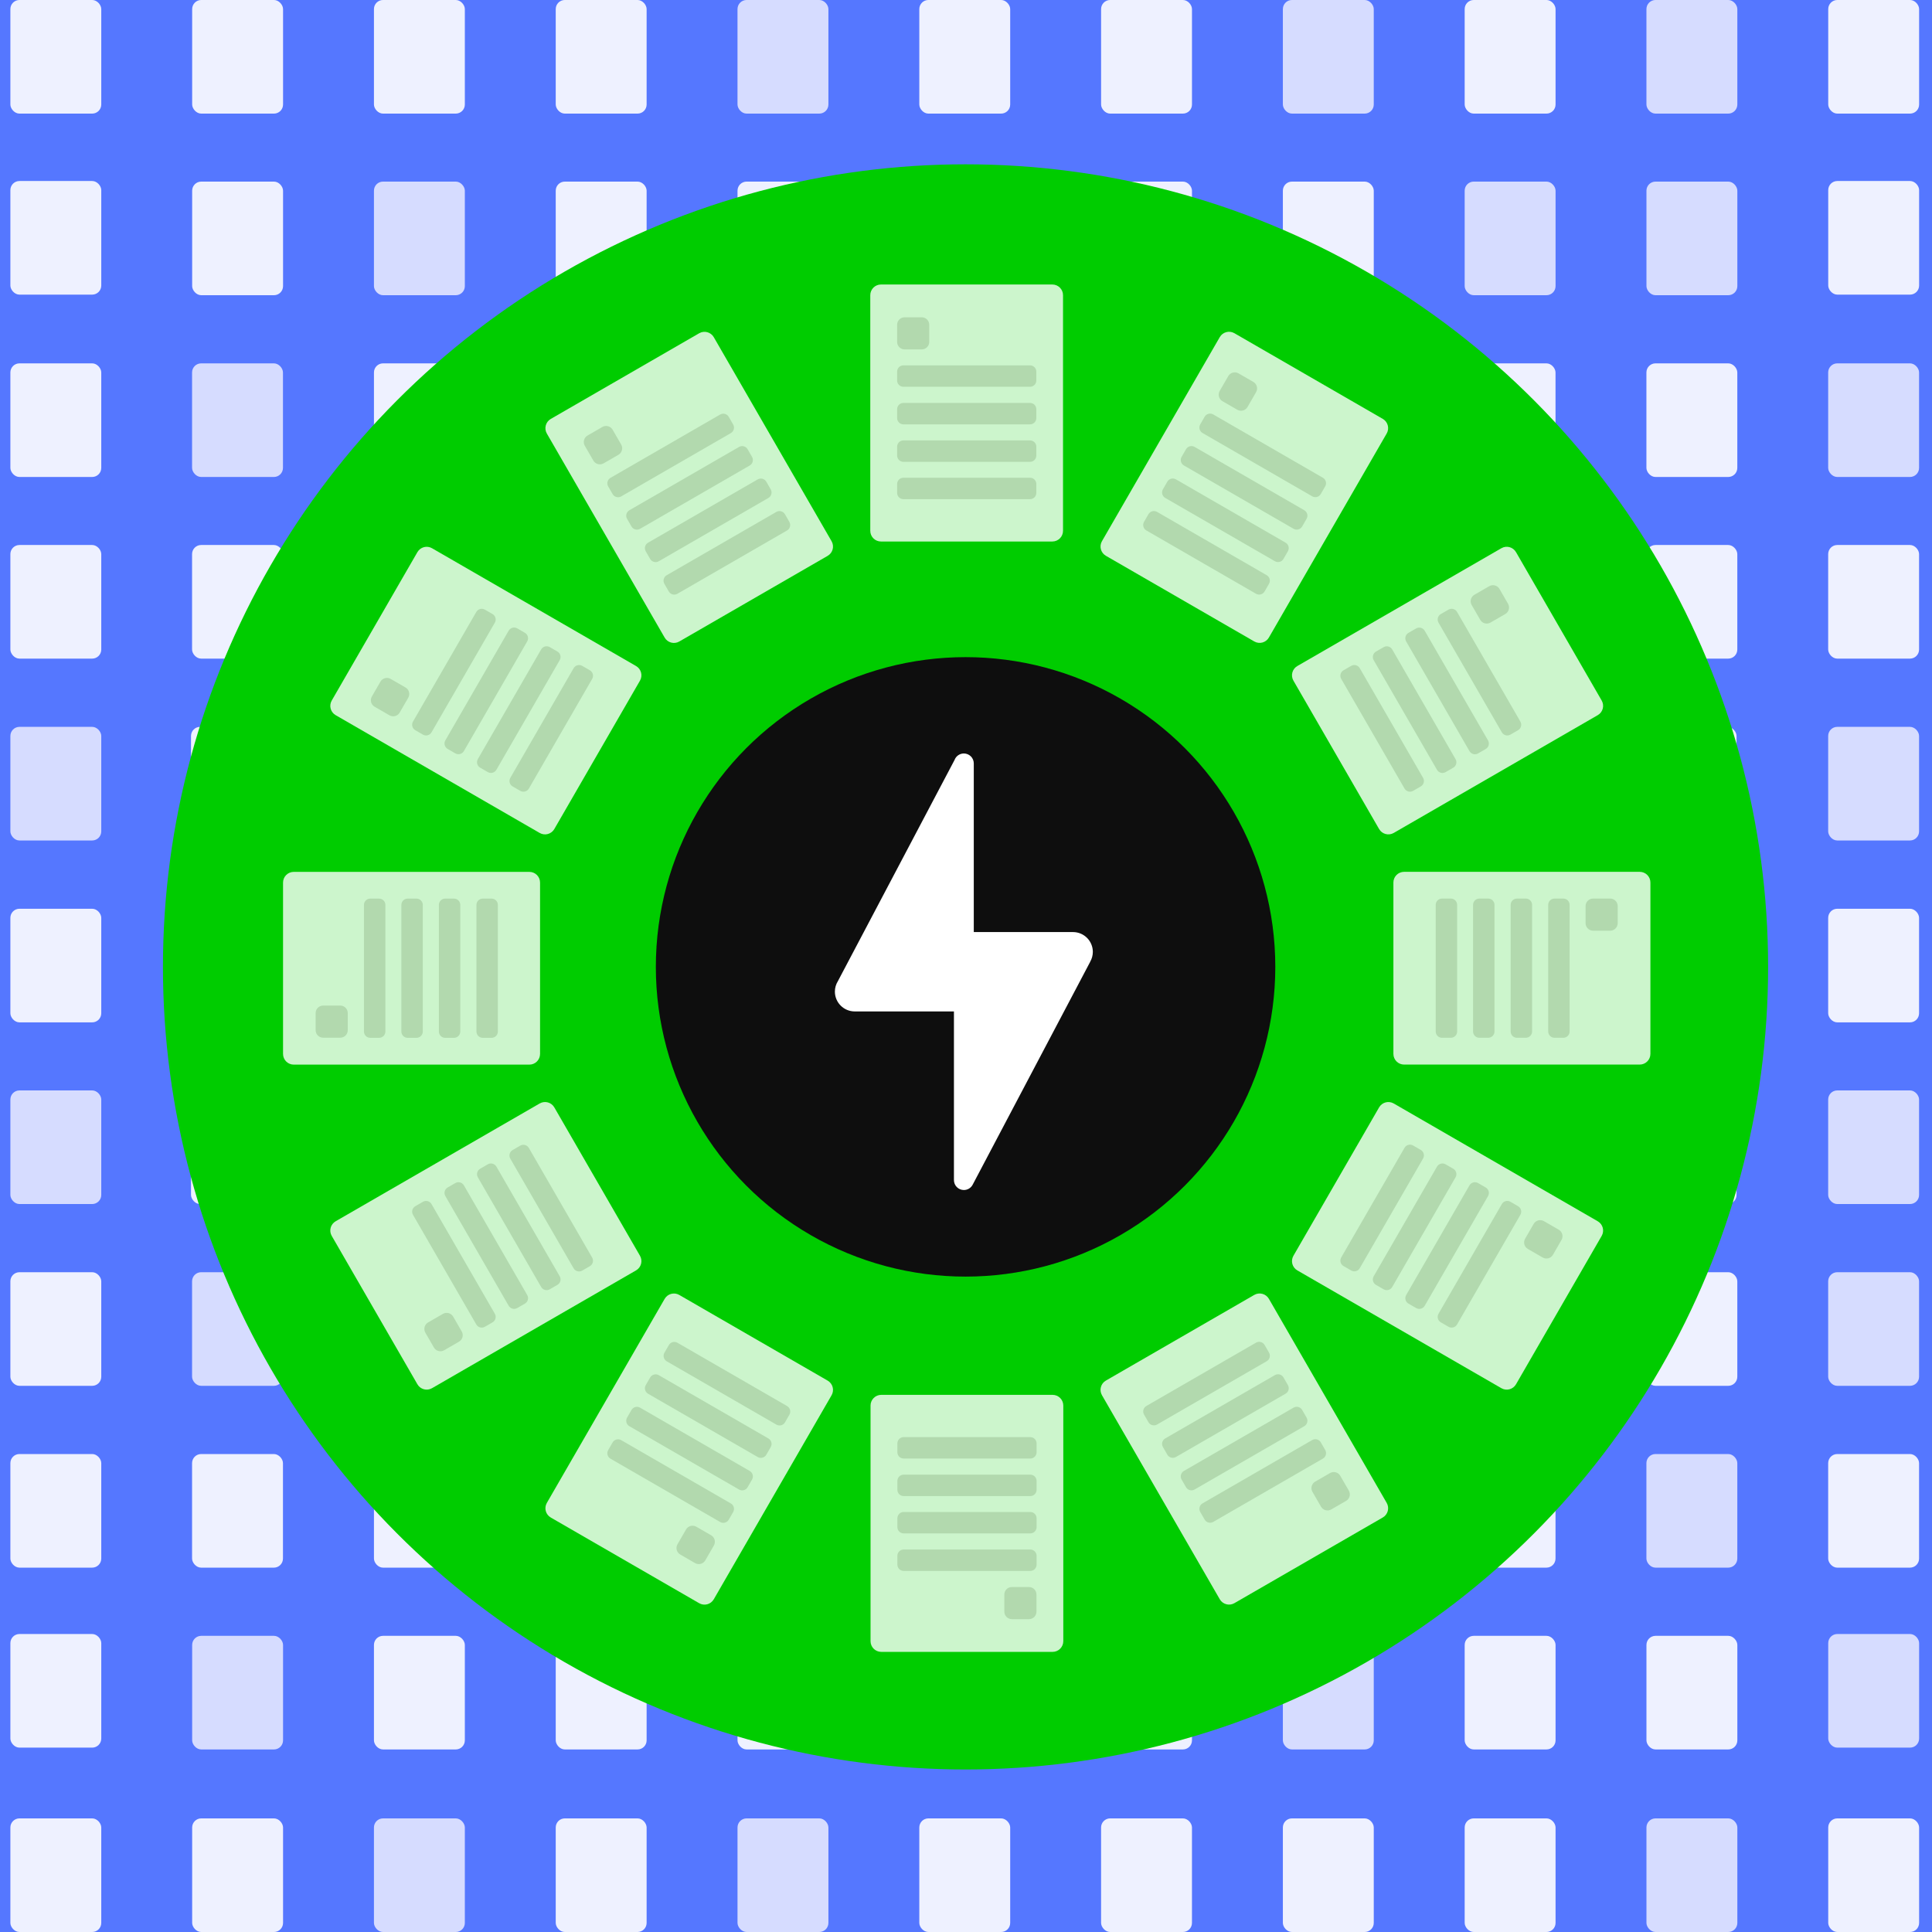 <svg width="1600" height="1600" viewBox="0 0 1600 1600" fill="none" xmlns="http://www.w3.org/2000/svg">
<rect x="0" y="0" width="1600" height="1600" fill="#333333" stroke="none"/>
<g clip-path="url(#clip0_6570_24384)">
<rect width="1600" height="1600" transform="translate(-0.005)" fill="#5577FF"/>
<g style="mix-blend-mode:multiply">
<rect x="8.59" y="300.92" width="75.274" height="94.092" rx="7.527" fill="#EEF1FF"/>
<rect x="8.59" y="451.346" width="75.274" height="94.092" rx="7.527" fill="#EEF1FF"/>
<rect x="8.59" y="601.953" width="75.274" height="94.092" rx="7.527" fill="#D6DCFF"/>
<rect x="158.19" y="601.953" width="75.274" height="94.092" rx="7.527" fill="#EEF1FF"/>
<rect x="309.373" y="601.953" width="75.274" height="94.092" rx="7.527" fill="#EEF1FF"/>
<rect x="8.59" y="752.584" width="75.274" height="94.092" rx="7.527" fill="#EEF1FF"/>
<rect x="158.19" y="752.584" width="75.274" height="94.092" rx="7.527" fill="#D6DCFF"/>
<rect x="309.373" y="752.584" width="75.274" height="94.092" rx="7.527" fill="#EEF1FF"/>
<rect x="8.59" y="903.039" width="75.274" height="94.092" rx="7.527" fill="#D6DCFF"/>
<rect x="158.19" y="903.039" width="75.274" height="94.092" rx="7.527" fill="#EEF1FF"/>
<rect x="309.373" y="903.039" width="75.274" height="94.092" rx="7.527" fill="#D6DCFF"/>
<rect x="8.59" y="1053.59" width="75.274" height="94.092" rx="7.527" fill="#EEF1FF"/>
<rect x="8.59" y="1204.16" width="75.274" height="94.092" rx="7.527" fill="#EEF1FF"/>
<rect x="159.066" y="300.92" width="75.274" height="94.092" rx="7.527" fill="#D6DCFF"/>
<rect x="159.066" y="451.346" width="75.274" height="94.092" rx="7.527" fill="#EEF1FF"/>
<rect x="159.066" y="1053.59" width="75.274" height="94.092" rx="7.527" fill="#D6DCFF"/>
<rect x="159.066" y="1204.17" width="75.274" height="94.092" rx="7.527" fill="#EEF1FF"/>
<rect x="309.695" y="300.92" width="75.274" height="94.092" rx="7.527" fill="#EEF1FF"/>
<rect x="309.695" y="451.346" width="75.274" height="94.092" rx="7.527" fill="#D6DCFF"/>
<rect x="309.698" y="1053.59" width="75.274" height="94.092" rx="7.527" fill="#EEF1FF"/>
<rect x="309.695" y="1204.17" width="75.274" height="94.092" rx="7.527" fill="#EEF1FF"/>
<rect x="460.174" y="300.92" width="75.274" height="94.092" rx="7.527" fill="#EEF1FF"/>
<rect x="460.174" y="451.346" width="75.274" height="94.092" rx="7.527" fill="#D6DCFF"/>
<rect x="460.174" y="1053.59" width="75.274" height="94.092" rx="7.527" fill="#EEF1FF"/>
<rect x="460.174" y="1204.16" width="75.274" height="94.092" rx="7.527" fill="#D6DCFF"/>
<rect x="610.747" y="300.92" width="75.274" height="94.092" rx="7.527" fill="#EEF1FF"/>
<rect x="610.747" y="451.346" width="75.274" height="94.092" rx="7.527" fill="#EEF1FF"/>
<rect x="610.747" y="1053.59" width="75.274" height="94.092" rx="7.527" fill="#EEF1FF"/>
<rect x="610.747" y="1204.17" width="75.274" height="94.092" rx="7.527" fill="#EEF1FF"/>
<rect x="761.293" y="300.92" width="75.274" height="94.092" rx="7.527" fill="#D6DCFF"/>
<rect x="761.293" y="451.346" width="75.274" height="94.092" rx="7.527" fill="#EEF1FF"/>
<rect x="761.293" y="1053.59" width="75.274" height="94.092" rx="7.527" fill="#D6DCFF"/>
<rect x="761.293" y="1204.17" width="75.274" height="94.092" rx="7.527" fill="#EEF1FF"/>
<rect x="911.816" y="300.92" width="75.274" height="94.092" rx="7.527" fill="#EEF1FF"/>
<rect x="1212.94" y="300.92" width="75.274" height="94.092" rx="7.527" fill="#EEF1FF"/>
<rect x="1514.02" y="300.92" width="75.274" height="94.092" rx="7.527" fill="#D6DCFF"/>
<rect x="911.816" y="451.346" width="75.274" height="94.092" rx="7.527" fill="#EEF1FF"/>
<rect x="1212.94" y="451.346" width="75.274" height="94.092" rx="7.527" fill="#D6DCFF"/>
<rect x="1514.02" y="451.346" width="75.274" height="94.092" rx="7.527" fill="#EEF1FF"/>
<rect x="1514.02" y="601.953" width="75.274" height="94.092" rx="7.527" fill="#D6DCFF"/>
<rect x="1362.86" y="601.953" width="75.274" height="94.092" rx="7.527" fill="#EEF1FF"/>
<rect x="1212.91" y="601.953" width="75.274" height="94.092" rx="7.527" fill="#EEF1FF"/>
<rect x="1514.02" y="752.584" width="75.274" height="94.092" rx="7.527" fill="#EEF1FF"/>
<rect x="1362.86" y="752.584" width="75.274" height="94.092" rx="7.527" fill="#D6DCFF"/>
<rect x="1212.91" y="752.584" width="75.274" height="94.092" rx="7.527" fill="#EEF1FF"/>
<rect x="911.816" y="1053.59" width="75.274" height="94.092" rx="7.527" fill="#EEF1FF"/>
<rect x="911.816" y="1204.16" width="75.274" height="94.092" rx="7.527" fill="#EEF1FF"/>
<rect x="1212.94" y="1053.59" width="75.274" height="94.092" rx="7.527" fill="#EEF1FF"/>
<rect x="1212.94" y="1204.16" width="75.274" height="94.092" rx="7.527" fill="#EEF1FF"/>
<rect x="1514.02" y="903.039" width="75.274" height="94.092" rx="7.527" fill="#D6DCFF"/>
<rect x="1362.86" y="903.039" width="75.274" height="94.092" rx="7.527" fill="#EEF1FF"/>
<rect x="1212.91" y="903.039" width="75.274" height="94.092" rx="7.527" fill="#D6DCFF"/>
<rect x="1514.02" y="1053.59" width="75.274" height="94.092" rx="7.527" fill="#D6DCFF"/>
<rect x="1514.02" y="1204.17" width="75.274" height="94.092" rx="7.527" fill="#EEF1FF"/>
<rect x="1062.41" y="300.92" width="75.274" height="94.092" rx="7.527" fill="#EEF1FF"/>
<rect x="1363.49" y="300.92" width="75.274" height="94.092" rx="7.527" fill="#EEF1FF"/>
<rect x="8.594" y="149.906" width="75.274" height="94.092" rx="7.527" fill="#EEF1FF"/>
<rect x="159.137" y="150.389" width="75.274" height="94.092" rx="7.527" fill="#EEF1FF"/>
<rect x="309.687" y="150.389" width="75.274" height="94.092" rx="7.527" fill="#D6DCFF"/>
<rect x="460.234" y="150.389" width="75.274" height="94.092" rx="7.527" fill="#EEF1FF"/>
<rect x="610.776" y="150.389" width="75.274" height="94.092" rx="7.527" fill="#EEF1FF"/>
<rect x="761.326" y="150.389" width="75.274" height="94.092" rx="7.527" fill="#D6DCFF"/>
<rect x="911.873" y="150.389" width="75.274" height="94.092" rx="7.527" fill="#EEF1FF"/>
<rect x="1212.98" y="150.389" width="75.274" height="94.092" rx="7.527" fill="#D6DCFF"/>
<rect x="1514.06" y="149.906" width="75.274" height="94.092" rx="7.527" fill="#EEF1FF"/>
<rect x="1062.42" y="150.389" width="75.274" height="94.092" rx="7.527" fill="#EEF1FF"/>
<rect x="1363.52" y="150.389" width="75.274" height="94.092" rx="7.527" fill="#D6DCFF"/>
<rect x="8.594" y="-0.01" width="75.274" height="94.092" rx="7.527" fill="#EEF1FF"/>
<rect x="159.141" y="-0.01" width="75.274" height="94.092" rx="7.527" fill="#EEF1FF"/>
<rect x="309.688" y="-0.01" width="75.274" height="94.092" rx="7.527" fill="#EEF1FF"/>
<rect x="460.234" y="-0.01" width="75.274" height="94.092" rx="7.527" fill="#EEF1FF"/>
<rect x="610.773" y="-0.01" width="75.274" height="94.092" rx="7.527" fill="#D6DCFF"/>
<rect x="761.327" y="-0.01" width="75.274" height="94.092" rx="7.527" fill="#EEF1FF"/>
<rect x="911.877" y="-0.01" width="75.274" height="94.092" rx="7.527" fill="#EEF1FF"/>
<rect x="1212.98" y="-0.01" width="75.274" height="94.092" rx="7.527" fill="#EEF1FF"/>
<rect x="1514.06" y="-0.01" width="75.274" height="94.092" rx="7.527" fill="#EEF1FF"/>
<rect x="1062.42" y="-0.01" width="75.274" height="94.092" rx="7.527" fill="#D6DCFF"/>
<rect x="1363.51" y="-0.01" width="75.274" height="94.092" rx="7.527" fill="#D6DCFF"/>
<rect x="1062.41" y="451.346" width="75.274" height="94.092" rx="7.527" fill="#EEF1FF"/>
<rect x="1363.49" y="451.346" width="75.274" height="94.092" rx="7.527" fill="#EEF1FF"/>
<rect x="1062.41" y="1053.59" width="75.274" height="94.092" rx="7.527" fill="#EEF1FF"/>
<rect x="1062.41" y="1204.17" width="75.274" height="94.092" rx="7.527" fill="#EEF1FF"/>
<rect x="1363.49" y="1053.59" width="75.274" height="94.092" rx="7.527" fill="#EEF1FF"/>
<rect x="1363.49" y="1204.16" width="75.274" height="94.092" rx="7.527" fill="#D6DCFF"/>
<rect x="8.594" y="1353.22" width="75.274" height="94.092" rx="7.527" fill="#EEF1FF"/>
<rect x="159.141" y="1354.73" width="75.274" height="94.092" rx="7.527" fill="#D6DCFF"/>
<rect x="309.688" y="1354.73" width="75.274" height="94.092" rx="7.527" fill="#EEF1FF"/>
<rect x="460.234" y="1354.73" width="75.274" height="94.092" rx="7.527" fill="#EEF1FF"/>
<rect x="610.773" y="1354.73" width="75.274" height="94.092" rx="7.527" fill="#EEF1FF"/>
<rect x="761.327" y="1354.73" width="75.274" height="94.092" rx="7.527" fill="#D6DCFF"/>
<rect x="911.877" y="1354.73" width="75.274" height="94.092" rx="7.527" fill="#EEF1FF"/>
<rect x="1212.98" y="1354.73" width="75.274" height="94.092" rx="7.527" fill="#EEF1FF"/>
<rect x="1514.06" y="1353.22" width="75.274" height="94.092" rx="7.527" fill="#D6DCFF"/>
<rect x="1062.42" y="1354.73" width="75.274" height="94.092" rx="7.527" fill="#D6DCFF"/>
<rect x="1363.52" y="1354.73" width="75.274" height="94.092" rx="7.527" fill="#EEF1FF"/>
<rect x="8.59" y="1505.91" width="75.274" height="94.092" rx="7.527" fill="#EEF1FF"/>
<rect x="159.141" y="1505.91" width="75.274" height="94.092" rx="7.527" fill="#EEF1FF"/>
<rect x="309.688" y="1505.91" width="75.274" height="94.092" rx="7.527" fill="#D6DCFF"/>
<rect x="460.234" y="1505.91" width="75.274" height="94.092" rx="7.527" fill="#EEF1FF"/>
<rect x="610.777" y="1505.91" width="75.274" height="94.092" rx="7.527" fill="#D6DCFF"/>
<rect x="761.327" y="1505.91" width="75.274" height="94.092" rx="7.527" fill="#EEF1FF"/>
<rect x="911.869" y="1505.91" width="75.274" height="94.092" rx="7.527" fill="#EEF1FF"/>
<rect x="1212.98" y="1505.91" width="75.274" height="94.092" rx="7.527" fill="#EEF1FF"/>
<rect x="1514.06" y="1505.91" width="75.274" height="94.092" rx="7.527" fill="#EEF1FF"/>
<rect x="1062.42" y="1505.91" width="75.274" height="94.092" rx="7.527" fill="#EEF1FF"/>
<rect x="1363.52" y="1505.91" width="75.274" height="94.092" rx="7.527" fill="#D6DCFF"/>
</g>
<ellipse cx="799.61" cy="800.74" rx="664.664" ry="664.664" fill="#00CC00"/>
<ellipse cx="799.646" cy="800.724" rx="256.503" ry="256.504" fill="#0E0E0E"/>
<g opacity="0.8">
<path d="M871.49 235.609H729.588C724.693 235.609 720.725 239.578 720.725 244.473V439.592C720.725 444.487 724.693 448.455 729.588 448.455H871.49C876.385 448.455 880.353 444.487 880.353 439.592V244.473C880.353 239.578 876.385 235.609 871.49 235.609Z" fill="white"/>
<path d="M763.346 262.768H749.165C745.735 262.768 742.954 265.548 742.954 268.978V283.16C742.954 286.59 745.735 289.37 749.165 289.37H763.346C766.776 289.37 769.557 286.59 769.557 283.16V268.978C769.557 265.548 766.776 262.768 763.346 262.768Z" fill="#DEDCDA"/>
<path d="M853.036 302.576H748.159C745.284 302.576 742.954 304.906 742.954 307.781V315.111C742.954 317.985 745.284 320.315 748.159 320.315H853.036C855.91 320.315 858.241 317.985 858.241 315.111V307.781C858.241 304.906 855.91 302.576 853.036 302.576Z" fill="#DEDCDA"/>
<path d="M853.036 333.686H748.159C745.284 333.686 742.954 336.016 742.954 338.89V346.22C742.954 349.094 745.284 351.425 748.159 351.425H853.036C855.91 351.425 858.241 349.094 858.241 346.22V338.89C858.241 336.016 855.91 333.686 853.036 333.686Z" fill="#DEDCDA"/>
<path d="M853.036 364.734H748.159C745.284 364.734 742.954 367.065 742.954 369.939V377.269C742.954 380.143 745.284 382.474 748.159 382.474H853.036C855.91 382.474 858.241 380.143 858.241 377.269V369.939C858.241 367.065 855.91 364.734 853.036 364.734Z" fill="#DEDCDA"/>
<path d="M853.036 395.648H748.159C745.284 395.648 742.954 397.979 742.954 400.853V408.183C742.954 411.057 745.284 413.388 748.159 413.388H853.036C855.91 413.388 858.241 411.057 858.241 408.183V400.853C858.241 397.979 855.91 395.648 853.036 395.648Z" fill="#DEDCDA"/>
<path d="M871.711 1155.16H729.809C724.914 1155.16 720.946 1159.13 720.946 1164.02V1359.14C720.946 1364.04 724.914 1368.01 729.809 1368.01H871.711C876.606 1368.01 880.574 1364.04 880.574 1359.14V1164.02C880.574 1159.13 876.606 1155.16 871.711 1155.16Z" fill="white"/>
<path d="M852.142 1314.31H837.961C834.531 1314.31 831.75 1317.09 831.75 1320.52V1334.7C831.75 1338.13 834.531 1340.91 837.961 1340.91H852.142C855.572 1340.91 858.353 1338.13 858.353 1334.7V1320.52C858.353 1317.09 855.572 1314.31 852.142 1314.31Z" fill="#DEDCDA"/>
<path d="M853.257 1283.24H748.38C745.505 1283.24 743.175 1285.57 743.175 1288.44V1295.77C743.175 1298.65 745.505 1300.98 748.38 1300.98H853.257C856.131 1300.98 858.461 1298.65 858.461 1295.77V1288.44C858.461 1285.57 856.131 1283.24 853.257 1283.24Z" fill="#DEDCDA"/>
<path d="M853.257 1252.16H748.38C745.505 1252.16 743.175 1254.49 743.175 1257.37V1264.7C743.175 1267.57 745.505 1269.9 748.38 1269.9H853.257C856.131 1269.9 858.461 1267.57 858.461 1264.7V1257.37C858.461 1254.49 856.131 1252.16 853.257 1252.16Z" fill="#DEDCDA"/>
<path d="M853.257 1221.25H748.38C745.505 1221.25 743.175 1223.58 743.175 1226.45V1233.78C743.175 1236.66 745.505 1238.99 748.38 1238.99H853.257C856.131 1238.99 858.461 1236.66 858.461 1233.78V1226.45C858.461 1223.58 856.131 1221.25 853.257 1221.25Z" fill="#DEDCDA"/>
<path d="M853.257 1190.16H748.38C745.505 1190.16 743.175 1192.49 743.175 1195.37V1202.7C743.175 1205.57 745.505 1207.9 748.38 1207.9H853.257C856.131 1207.9 858.461 1205.57 858.461 1202.7V1195.37C858.461 1192.49 856.131 1190.16 853.257 1190.16Z" fill="#DEDCDA"/>
<path d="M579.012 275.995L456.121 346.945C451.882 349.393 450.43 354.814 452.877 359.053L550.437 528.031C552.884 532.27 558.305 533.723 562.544 531.275L685.435 460.325C689.674 457.877 691.127 452.456 688.679 448.217L591.119 279.239C588.672 275 583.251 273.547 579.012 275.995Z" fill="white"/>
<path d="M498.862 353.591L486.58 360.682C483.61 362.397 482.592 366.195 484.307 369.166L491.398 381.447C493.113 384.418 496.911 385.435 499.882 383.72L512.163 376.63C515.133 374.915 516.151 371.116 514.436 368.146L507.346 355.864C505.631 352.894 501.832 351.876 498.862 353.591Z" fill="#DEDCDA"/>
<path d="M596.4 343.297L505.574 395.735C503.085 397.173 502.232 400.356 503.669 402.845L507.334 409.193C508.771 411.682 511.955 412.535 514.444 411.098L605.27 358.66C607.759 357.223 608.612 354.039 607.175 351.55L603.51 345.202C602.073 342.713 598.89 341.86 596.4 343.297Z" fill="#DEDCDA"/>
<path d="M612.037 370.137L521.211 422.575C518.722 424.013 517.869 427.196 519.306 429.685L522.971 436.033C524.408 438.522 527.592 439.375 530.081 437.938L620.907 385.5C623.396 384.062 624.249 380.879 622.812 378.39L619.147 372.042C617.71 369.553 614.527 368.7 612.037 370.137Z" fill="#DEDCDA"/>
<path d="M627.498 397.016L536.672 449.454C534.183 450.891 533.33 454.075 534.767 456.564L538.432 462.912C539.869 465.401 543.053 466.254 545.542 464.817L636.368 412.379C638.857 410.941 639.71 407.758 638.273 405.269L634.608 398.921C633.171 396.432 629.988 395.579 627.498 397.016Z" fill="#DEDCDA"/>
<path d="M642.932 423.948L552.106 476.386C549.617 477.823 548.764 481.006 550.201 483.496L553.866 489.843C555.303 492.333 558.487 493.186 560.976 491.749L651.802 439.31C654.291 437.873 655.144 434.69 653.707 432.2L650.042 425.853C648.605 423.363 645.422 422.51 642.932 423.948Z" fill="#DEDCDA"/>
<path d="M1038.73 1072.39L915.843 1143.34C911.604 1145.79 910.151 1151.21 912.599 1155.45L1010.16 1324.43C1012.61 1328.67 1018.03 1330.12 1022.27 1327.67L1145.16 1256.72C1149.4 1254.28 1150.85 1248.85 1148.4 1244.62L1050.84 1075.64C1048.39 1071.4 1042.97 1069.95 1038.73 1072.39Z" fill="white"/>
<path d="M1101.47 1219.92L1089.19 1227.01C1086.22 1228.73 1085.2 1232.53 1086.92 1235.5L1094.01 1247.78C1095.72 1250.75 1099.52 1251.77 1102.49 1250.05L1114.77 1242.96C1117.74 1241.25 1118.76 1237.45 1117.05 1234.48L1109.95 1222.2C1108.24 1219.23 1104.44 1218.21 1101.47 1219.92Z" fill="#DEDCDA"/>
<path d="M1086.71 1192.58L995.885 1245.02C993.396 1246.46 992.543 1249.64 993.98 1252.13L997.645 1258.48C999.082 1260.97 1002.27 1261.82 1004.75 1260.38L1095.58 1207.94C1098.07 1206.51 1098.92 1203.32 1097.49 1200.83L1093.82 1194.49C1092.38 1192 1089.2 1191.15 1086.71 1192.58Z" fill="#DEDCDA"/>
<path d="M1071.28 1165.74L980.451 1218.18C977.961 1219.62 977.109 1222.8 978.546 1225.29L982.211 1231.64C983.648 1234.13 986.831 1234.98 989.321 1233.54L1080.15 1181.11C1082.64 1179.67 1083.49 1176.48 1082.05 1174L1078.39 1167.65C1076.95 1165.16 1073.77 1164.31 1071.28 1165.74Z" fill="#DEDCDA"/>
<path d="M1055.81 1138.81L964.984 1191.25C962.494 1192.69 961.641 1195.87 963.079 1198.36L966.743 1204.71C968.181 1207.2 971.364 1208.05 973.853 1206.62L1064.68 1154.18C1067.17 1152.74 1068.02 1149.56 1066.58 1147.07L1062.92 1140.72C1061.48 1138.23 1058.3 1137.38 1055.81 1138.81Z" fill="#DEDCDA"/>
<path d="M1040.18 1111.94L949.354 1164.38C946.865 1165.82 946.012 1169 947.449 1171.49L951.114 1177.84C952.551 1180.33 955.735 1181.18 958.224 1179.74L1049.05 1127.3C1051.54 1125.87 1052.39 1122.68 1050.96 1120.19L1047.29 1113.85C1045.85 1111.36 1042.67 1110.5 1040.18 1111.94Z" fill="#DEDCDA"/>
<path d="M345.677 457.266L274.727 580.156C272.279 584.395 273.732 589.816 277.971 592.264L446.949 689.823C451.188 692.271 456.609 690.818 459.057 686.579L530.008 563.689C532.455 559.45 531.003 554.029 526.763 551.581L357.785 454.022C353.546 451.574 348.125 453.027 345.677 457.266Z" fill="white"/>
<path d="M315.059 564.524L307.969 576.805C306.254 579.776 307.271 583.574 310.242 585.289L322.523 592.38C325.494 594.095 329.292 593.077 331.007 590.106L338.098 577.825C339.813 574.854 338.795 571.056 335.825 569.341L323.543 562.25C320.573 560.535 316.774 561.553 315.059 564.524Z" fill="#DEDCDA"/>
<path d="M394.447 506.782L342.009 597.608C340.572 600.097 341.425 603.28 343.914 604.718L350.262 608.382C352.751 609.82 355.934 608.967 357.372 606.477L409.81 515.652C411.247 513.162 410.394 509.979 407.905 508.542L401.557 504.877C399.068 503.44 395.885 504.292 394.447 506.782Z" fill="#DEDCDA"/>
<path d="M421.256 522.301L368.818 613.127C367.381 615.617 368.234 618.8 370.723 620.237L377.071 623.902C379.56 625.339 382.743 624.486 384.181 621.997L436.619 531.171C438.056 528.682 437.203 525.498 434.714 524.061L428.366 520.396C425.877 518.959 422.694 519.812 421.256 522.301Z" fill="#DEDCDA"/>
<path d="M448.172 537.813L395.734 628.639C394.296 631.128 395.149 634.312 397.639 635.749L403.986 639.414C406.476 640.851 409.659 639.998 411.096 637.509L463.535 546.683C464.972 544.193 464.119 541.01 461.63 539.573L455.282 535.908C452.793 534.471 449.609 535.324 448.172 537.813Z" fill="#DEDCDA"/>
<path d="M475.063 553.352L422.625 644.178C421.187 646.667 422.04 649.851 424.53 651.288L430.877 654.953C433.367 656.39 436.55 655.537 437.987 653.048L490.426 562.222C491.863 559.732 491.01 556.549 488.521 555.112L482.173 551.447C479.684 550.01 476.5 550.863 475.063 553.352Z" fill="#DEDCDA"/>
<path d="M1142.11 917.094L1071.16 1039.98C1068.71 1044.22 1070.16 1049.64 1074.4 1052.09L1243.38 1149.65C1247.62 1152.1 1253.04 1150.65 1255.49 1146.41L1326.44 1023.52C1328.89 1019.28 1327.44 1013.86 1323.2 1011.41L1154.22 913.85C1149.98 911.402 1144.56 912.855 1142.11 917.094Z" fill="white"/>
<path d="M1270.13 1013.57L1263.04 1025.85C1261.32 1028.82 1262.34 1032.62 1265.31 1034.33L1277.59 1041.42C1280.56 1043.14 1284.36 1042.12 1286.08 1039.15L1293.17 1026.87C1294.88 1023.9 1293.86 1020.1 1290.89 1018.39L1278.61 1011.3C1275.64 1009.58 1271.84 1010.6 1270.13 1013.57Z" fill="#DEDCDA"/>
<path d="M1243.75 997.161L1191.32 1087.99C1189.88 1090.48 1190.73 1093.66 1193.22 1095.1L1199.57 1098.76C1202.06 1100.2 1205.24 1099.35 1206.68 1096.86L1259.12 1006.03C1260.55 1003.54 1259.7 1000.36 1257.21 998.92L1250.86 995.256C1248.37 993.818 1245.19 994.671 1243.75 997.161Z" fill="#DEDCDA"/>
<path d="M1216.96 981.671L1164.53 1072.5C1163.09 1074.99 1163.94 1078.17 1166.43 1079.61L1172.78 1083.27C1175.27 1084.71 1178.45 1083.86 1179.89 1081.37L1232.33 990.54C1233.76 988.051 1232.91 984.868 1230.42 983.43L1224.07 979.765C1221.59 978.328 1218.4 979.181 1216.96 981.671Z" fill="#DEDCDA"/>
<path d="M1190.06 966.139L1137.62 1056.97C1136.18 1059.45 1137.04 1062.64 1139.53 1064.08L1145.87 1067.74C1148.36 1069.18 1151.55 1068.32 1152.98 1065.83L1205.42 975.009C1206.86 972.52 1206.01 969.336 1203.52 967.899L1197.17 964.234C1194.68 962.797 1191.5 963.65 1190.06 966.139Z" fill="#DEDCDA"/>
<path d="M1163.17 950.561L1110.73 1041.39C1109.3 1043.88 1110.15 1047.06 1112.64 1048.5L1118.99 1052.16C1121.48 1053.6 1124.66 1052.75 1126.1 1050.26L1178.53 959.431C1179.97 956.941 1179.12 953.758 1176.63 952.321L1170.28 948.656C1167.79 947.219 1164.61 948.072 1163.17 950.561Z" fill="#DEDCDA"/>
<path d="M438.389 722.051H243.269C238.374 722.051 234.406 726.019 234.406 730.914V872.815C234.406 877.71 238.374 881.679 243.269 881.679H438.389C443.284 881.679 447.252 877.71 447.252 872.815V730.914C447.252 726.019 443.284 722.051 438.389 722.051Z" fill="white"/>
<path d="M281.787 832.771H267.606C264.176 832.771 261.395 835.552 261.395 838.982V853.163C261.395 856.593 264.176 859.374 267.606 859.374H281.787C285.217 859.374 287.998 856.593 287.998 853.163V838.982C287.998 835.552 285.217 832.771 281.787 832.771Z" fill="#DEDCDA"/>
<path d="M313.958 744.193H306.628C303.754 744.193 301.423 746.524 301.423 749.398V854.275C301.423 857.149 303.754 859.48 306.628 859.48H313.958C316.832 859.48 319.162 857.149 319.162 854.275V749.398C319.162 746.524 316.832 744.193 313.958 744.193Z" fill="#DEDCDA"/>
<path d="M344.935 744.193H337.605C334.731 744.193 332.4 746.524 332.4 749.398V854.275C332.4 857.149 334.731 859.48 337.605 859.48H344.935C347.809 859.48 350.14 857.149 350.14 854.275V749.398C350.14 746.524 347.809 744.193 344.935 744.193Z" fill="#DEDCDA"/>
<path d="M375.991 744.193H368.661C365.787 744.193 363.457 746.524 363.457 749.398V854.275C363.457 857.149 365.787 859.48 368.661 859.48H375.991C378.866 859.48 381.196 857.149 381.196 854.275V749.398C381.196 746.524 378.866 744.193 375.991 744.193Z" fill="#DEDCDA"/>
<path d="M407.107 744.193H399.777C396.903 744.193 394.572 746.524 394.572 749.398V854.275C394.572 857.149 396.903 859.48 399.777 859.48H407.107C409.981 859.48 412.312 857.149 412.312 854.275V749.398C412.312 746.524 409.981 744.193 407.107 744.193Z" fill="#DEDCDA"/>
<path d="M1357.93 722.012H1162.81C1157.92 722.012 1153.95 725.98 1153.95 730.875V872.776C1153.95 877.671 1157.92 881.64 1162.81 881.64H1357.93C1362.83 881.64 1366.8 877.671 1366.8 872.776V730.875C1366.8 725.98 1362.83 722.012 1357.93 722.012Z" fill="white"/>
<path d="M1333.5 744.154H1319.32C1315.89 744.154 1313.11 746.935 1313.11 750.365V764.546C1313.11 767.976 1315.89 770.757 1319.32 770.757H1333.5C1336.93 770.757 1339.71 767.976 1339.71 764.546V750.365C1339.71 746.935 1336.93 744.154 1333.5 744.154Z" fill="#DEDCDA"/>
<path d="M1294.69 744.154H1287.36C1284.49 744.154 1282.16 746.485 1282.16 749.359V854.236C1282.16 857.11 1284.49 859.441 1287.36 859.441H1294.69C1297.56 859.441 1299.89 857.11 1299.89 854.236V749.359C1299.89 746.485 1297.56 744.154 1294.69 744.154Z" fill="#DEDCDA"/>
<path d="M1263.61 744.154H1256.28C1253.4 744.154 1251.07 746.485 1251.07 749.359V854.236C1251.07 857.11 1253.4 859.441 1256.28 859.441H1263.61C1266.48 859.441 1268.81 857.11 1268.81 854.236V749.359C1268.81 746.485 1266.48 744.154 1263.61 744.154Z" fill="#DEDCDA"/>
<path d="M1232.46 744.154H1225.13C1222.26 744.154 1219.93 746.485 1219.93 749.359V854.236C1219.93 857.11 1222.26 859.441 1225.13 859.441H1232.46C1235.34 859.441 1237.67 857.11 1237.67 854.236V749.359C1237.67 746.485 1235.34 744.154 1232.46 744.154Z" fill="#DEDCDA"/>
<path d="M1201.53 744.154H1194.2C1191.33 744.154 1189 746.485 1189 749.359V854.236C1189 857.11 1191.33 859.441 1194.2 859.441H1201.53C1204.41 859.441 1206.74 857.11 1206.74 854.236V749.359C1206.74 746.485 1204.41 744.154 1201.53 744.154Z" fill="#DEDCDA"/>
<path d="M446.951 913.843L277.972 1011.4C273.733 1013.85 272.281 1019.27 274.728 1023.51L345.679 1146.4C348.126 1150.64 353.547 1152.09 357.786 1149.64L526.765 1052.08C531.004 1049.64 532.457 1044.22 530.009 1039.98L459.058 917.087C456.611 912.848 451.19 911.395 446.951 913.843Z" fill="white"/>
<path d="M366.808 1088.09L354.527 1095.18C351.557 1096.9 350.539 1100.7 352.254 1103.67L359.344 1115.95C361.059 1118.92 364.858 1119.94 367.828 1118.22L380.11 1111.13C383.08 1109.42 384.098 1105.62 382.383 1102.65L375.292 1090.37C373.577 1087.4 369.779 1086.38 366.808 1088.09Z" fill="#DEDCDA"/>
<path d="M350.262 995.27L343.914 998.935C341.425 1000.37 340.572 1003.56 342.009 1006.04L394.448 1096.87C395.885 1099.36 399.068 1100.21 401.558 1098.78L407.905 1095.11C410.395 1093.67 411.248 1090.49 409.81 1088L357.372 997.175C355.935 994.686 352.751 993.833 350.262 995.27Z" fill="#DEDCDA"/>
<path d="M377.072 979.756L370.724 983.421C368.235 984.858 367.382 988.042 368.819 990.531L421.257 1081.36C422.695 1083.85 425.878 1084.7 428.367 1083.26L434.715 1079.6C437.204 1078.16 438.057 1074.98 436.62 1072.49L384.182 981.661C382.744 979.172 379.561 978.319 377.072 979.756Z" fill="#DEDCDA"/>
<path d="M403.986 964.231L397.639 967.896C395.149 969.333 394.297 972.516 395.734 975.006L448.172 1065.83C449.609 1068.32 452.793 1069.17 455.282 1067.74L461.63 1064.07C464.119 1062.63 464.972 1059.45 463.535 1056.96L411.096 966.136C409.659 963.647 406.476 962.794 403.986 964.231Z" fill="#DEDCDA"/>
<path d="M430.853 948.762L424.505 952.427C422.016 953.864 421.163 957.047 422.6 959.537L475.038 1050.36C476.476 1052.85 479.659 1053.7 482.148 1052.27L488.496 1048.6C490.985 1047.17 491.838 1043.98 490.401 1041.49L437.963 950.667C436.525 948.178 433.342 947.325 430.853 948.762Z" fill="#DEDCDA"/>
<path d="M1243.38 454.011L1074.4 551.57C1070.16 554.018 1068.71 559.439 1071.16 563.678L1142.11 686.568C1144.56 690.807 1149.98 692.26 1154.22 689.812L1323.2 592.253C1327.43 589.805 1328.89 584.384 1326.44 580.145L1255.49 457.255C1253.04 453.016 1247.62 451.563 1243.38 454.011Z" fill="white"/>
<path d="M1233.32 485.464L1221.04 492.555C1218.07 494.27 1217.05 498.068 1218.77 501.039L1225.86 513.32C1227.57 516.291 1231.37 517.308 1234.34 515.593L1246.62 508.503C1249.59 506.788 1250.61 502.989 1248.9 500.019L1241.81 487.737C1240.09 484.767 1236.29 483.749 1233.32 485.464Z" fill="#DEDCDA"/>
<path d="M1199.57 504.871L1193.22 508.536C1190.73 509.974 1189.88 513.157 1191.31 515.646L1243.75 606.472C1245.19 608.961 1248.37 609.814 1250.86 608.377L1257.21 604.712C1259.7 603.275 1260.55 600.092 1259.12 597.602L1206.68 506.777C1205.24 504.287 1202.06 503.434 1199.57 504.871Z" fill="#DEDCDA"/>
<path d="M1172.77 520.446L1166.42 524.11C1163.93 525.548 1163.08 528.731 1164.52 531.22L1216.96 622.046C1218.39 624.536 1221.58 625.389 1224.07 623.951L1230.41 620.287C1232.9 618.849 1233.76 615.666 1232.32 613.177L1179.88 522.351C1178.44 519.861 1175.26 519.008 1172.77 520.446Z" fill="#DEDCDA"/>
<path d="M1145.87 535.942L1139.52 539.607C1137.03 541.044 1136.18 544.227 1137.62 546.717L1190.06 637.542C1191.49 640.032 1194.68 640.885 1197.17 639.447L1203.52 635.783C1206 634.345 1206.86 631.162 1205.42 628.673L1152.98 537.847C1151.54 535.357 1148.36 534.504 1145.87 535.942Z" fill="#DEDCDA"/>
<path d="M1118.99 551.446L1112.64 555.11C1110.15 556.548 1109.3 559.731 1110.73 562.22L1163.17 653.046C1164.61 655.536 1167.79 656.389 1170.28 654.951L1176.63 651.287C1179.12 649.849 1179.97 646.666 1178.53 644.177L1126.09 553.351C1124.66 550.861 1121.47 550.008 1118.99 551.446Z" fill="#DEDCDA"/>
<path d="M550.438 1075.66L452.878 1244.64C450.431 1248.88 451.883 1254.3 456.123 1256.75L579.013 1327.7C583.252 1330.15 588.673 1328.7 591.12 1324.46L688.68 1155.48C691.128 1151.24 689.675 1145.82 685.436 1143.37L562.546 1072.42C558.306 1069.97 552.886 1071.43 550.438 1075.66Z" fill="white"/>
<path d="M568.157 1266.63L561.066 1278.91C559.351 1281.88 560.369 1285.68 563.339 1287.39L575.621 1294.49C578.591 1296.2 582.39 1295.18 584.105 1292.21L591.195 1279.93C592.91 1276.96 591.893 1273.16 588.922 1271.45L576.641 1264.36C573.67 1262.64 569.872 1263.66 568.157 1266.63Z" fill="#DEDCDA"/>
<path d="M507.335 1194.57L503.671 1200.91C502.233 1203.4 503.086 1206.59 505.576 1208.02L596.402 1260.46C598.891 1261.9 602.074 1261.05 603.512 1258.56L607.176 1252.21C608.614 1249.72 607.761 1246.54 605.271 1245.1L514.445 1192.66C511.956 1191.22 508.773 1192.08 507.335 1194.57Z" fill="#DEDCDA"/>
<path d="M522.972 1167.67L519.307 1174.01C517.87 1176.5 518.723 1179.69 521.213 1181.12L612.038 1233.56C614.528 1235 617.711 1234.15 619.148 1231.66L622.813 1225.31C624.25 1222.82 623.397 1219.64 620.908 1218.2L530.082 1165.76C527.593 1164.32 524.409 1165.18 522.972 1167.67Z" fill="#DEDCDA"/>
<path d="M538.441 1140.76L534.776 1147.11C533.339 1149.6 534.192 1152.78 536.681 1154.22L627.507 1206.65C629.997 1208.09 633.18 1207.24 634.617 1204.75L638.282 1198.4C639.719 1195.91 638.866 1192.73 636.377 1191.29L545.551 1138.85C543.061 1137.42 539.878 1138.27 538.441 1140.76Z" fill="#DEDCDA"/>
<path d="M553.921 1113.92L550.256 1120.26C548.819 1122.75 549.672 1125.94 552.161 1127.37L642.987 1179.81C645.477 1181.25 648.66 1180.4 650.097 1177.91L653.762 1171.56C655.199 1169.07 654.346 1165.89 651.857 1164.45L561.031 1112.01C558.542 1110.57 555.358 1111.43 553.921 1113.92Z" fill="#DEDCDA"/>
<path d="M1010.16 279.194L912.599 448.172C910.151 452.411 911.604 457.832 915.843 460.279L1038.73 531.23C1042.97 533.678 1048.39 532.225 1050.84 527.986L1148.4 359.008C1150.85 354.768 1149.4 349.348 1145.16 346.9L1022.27 275.949C1018.03 273.502 1012.61 274.954 1010.16 279.194Z" fill="white"/>
<path d="M1017.2 311.469L1010.1 323.75C1008.39 326.721 1009.41 330.519 1012.38 332.234L1024.66 339.325C1027.63 341.04 1031.43 340.022 1033.14 337.052L1040.23 324.77C1041.95 321.8 1040.93 318.001 1037.96 316.286L1025.68 309.196C1022.71 307.481 1018.91 308.499 1017.2 311.469Z" fill="#DEDCDA"/>
<path d="M997.631 345.127L993.967 351.475C992.529 353.964 993.382 357.148 995.872 358.585L1086.7 411.023C1089.19 412.46 1092.37 411.607 1093.81 409.118L1097.47 402.77C1098.91 400.281 1098.06 397.098 1095.57 395.661L1004.74 343.222C1002.25 341.785 999.069 342.638 997.631 345.127Z" fill="#DEDCDA"/>
<path d="M982.211 372.016L978.546 378.364C977.109 380.853 977.962 384.036 980.451 385.474L1071.28 437.912C1073.77 439.349 1076.95 438.496 1078.39 436.007L1082.05 429.659C1083.49 427.17 1082.64 423.986 1080.15 422.549L989.321 370.111C986.831 368.674 983.648 369.527 982.211 372.016Z" fill="#DEDCDA"/>
<path d="M966.73 398.881L963.066 405.229C961.628 407.718 962.481 410.901 964.971 412.339L1055.8 464.777C1058.29 466.214 1061.47 465.361 1062.91 462.872L1066.57 456.524C1068.01 454.035 1067.16 450.852 1064.67 449.414L973.84 396.976C971.351 395.539 968.168 396.392 966.73 398.881Z" fill="#DEDCDA"/>
<path d="M951.102 425.823L947.438 432.17C946 434.66 946.853 437.843 949.343 439.28L1040.17 491.718C1042.66 493.156 1045.84 492.303 1047.28 489.813L1050.94 483.466C1052.38 480.976 1051.53 477.793 1049.04 476.356L958.212 423.918C955.723 422.48 952.54 423.333 951.102 425.823Z" fill="#DEDCDA"/>
</g>
<path d="M798.229 623.998C796.551 623.998 794.914 624.512 793.537 625.47C792.16 626.428 791.109 627.785 790.526 629.358L693.95 812.463C692.301 815.077 691.422 818.103 691.415 821.193C691.415 825.552 693.146 829.731 696.228 832.813C699.31 835.895 703.489 837.626 707.848 837.626H790.012V977.306C790.012 979.485 790.878 981.575 792.419 983.116C793.96 984.657 796.05 985.523 798.229 985.523C799.741 985.524 801.224 985.109 802.515 984.322C803.807 983.535 804.856 982.406 805.547 981.061L902.828 796.576L902.796 796.544C904.254 794.05 905.029 791.216 905.043 788.327C905.043 783.969 903.312 779.789 900.23 776.708C897.148 773.626 892.968 771.894 888.61 771.894H806.445V632.215C806.445 630.035 805.58 627.945 804.039 626.405C802.498 624.864 800.408 623.998 798.229 623.998Z" fill="white"/>
</g>
<defs>
<clipPath id="clip0_6570_24384">
<rect width="1600" height="1600" fill="white" transform="translate(-0.005)"/>
</clipPath>
</defs>
</svg>
